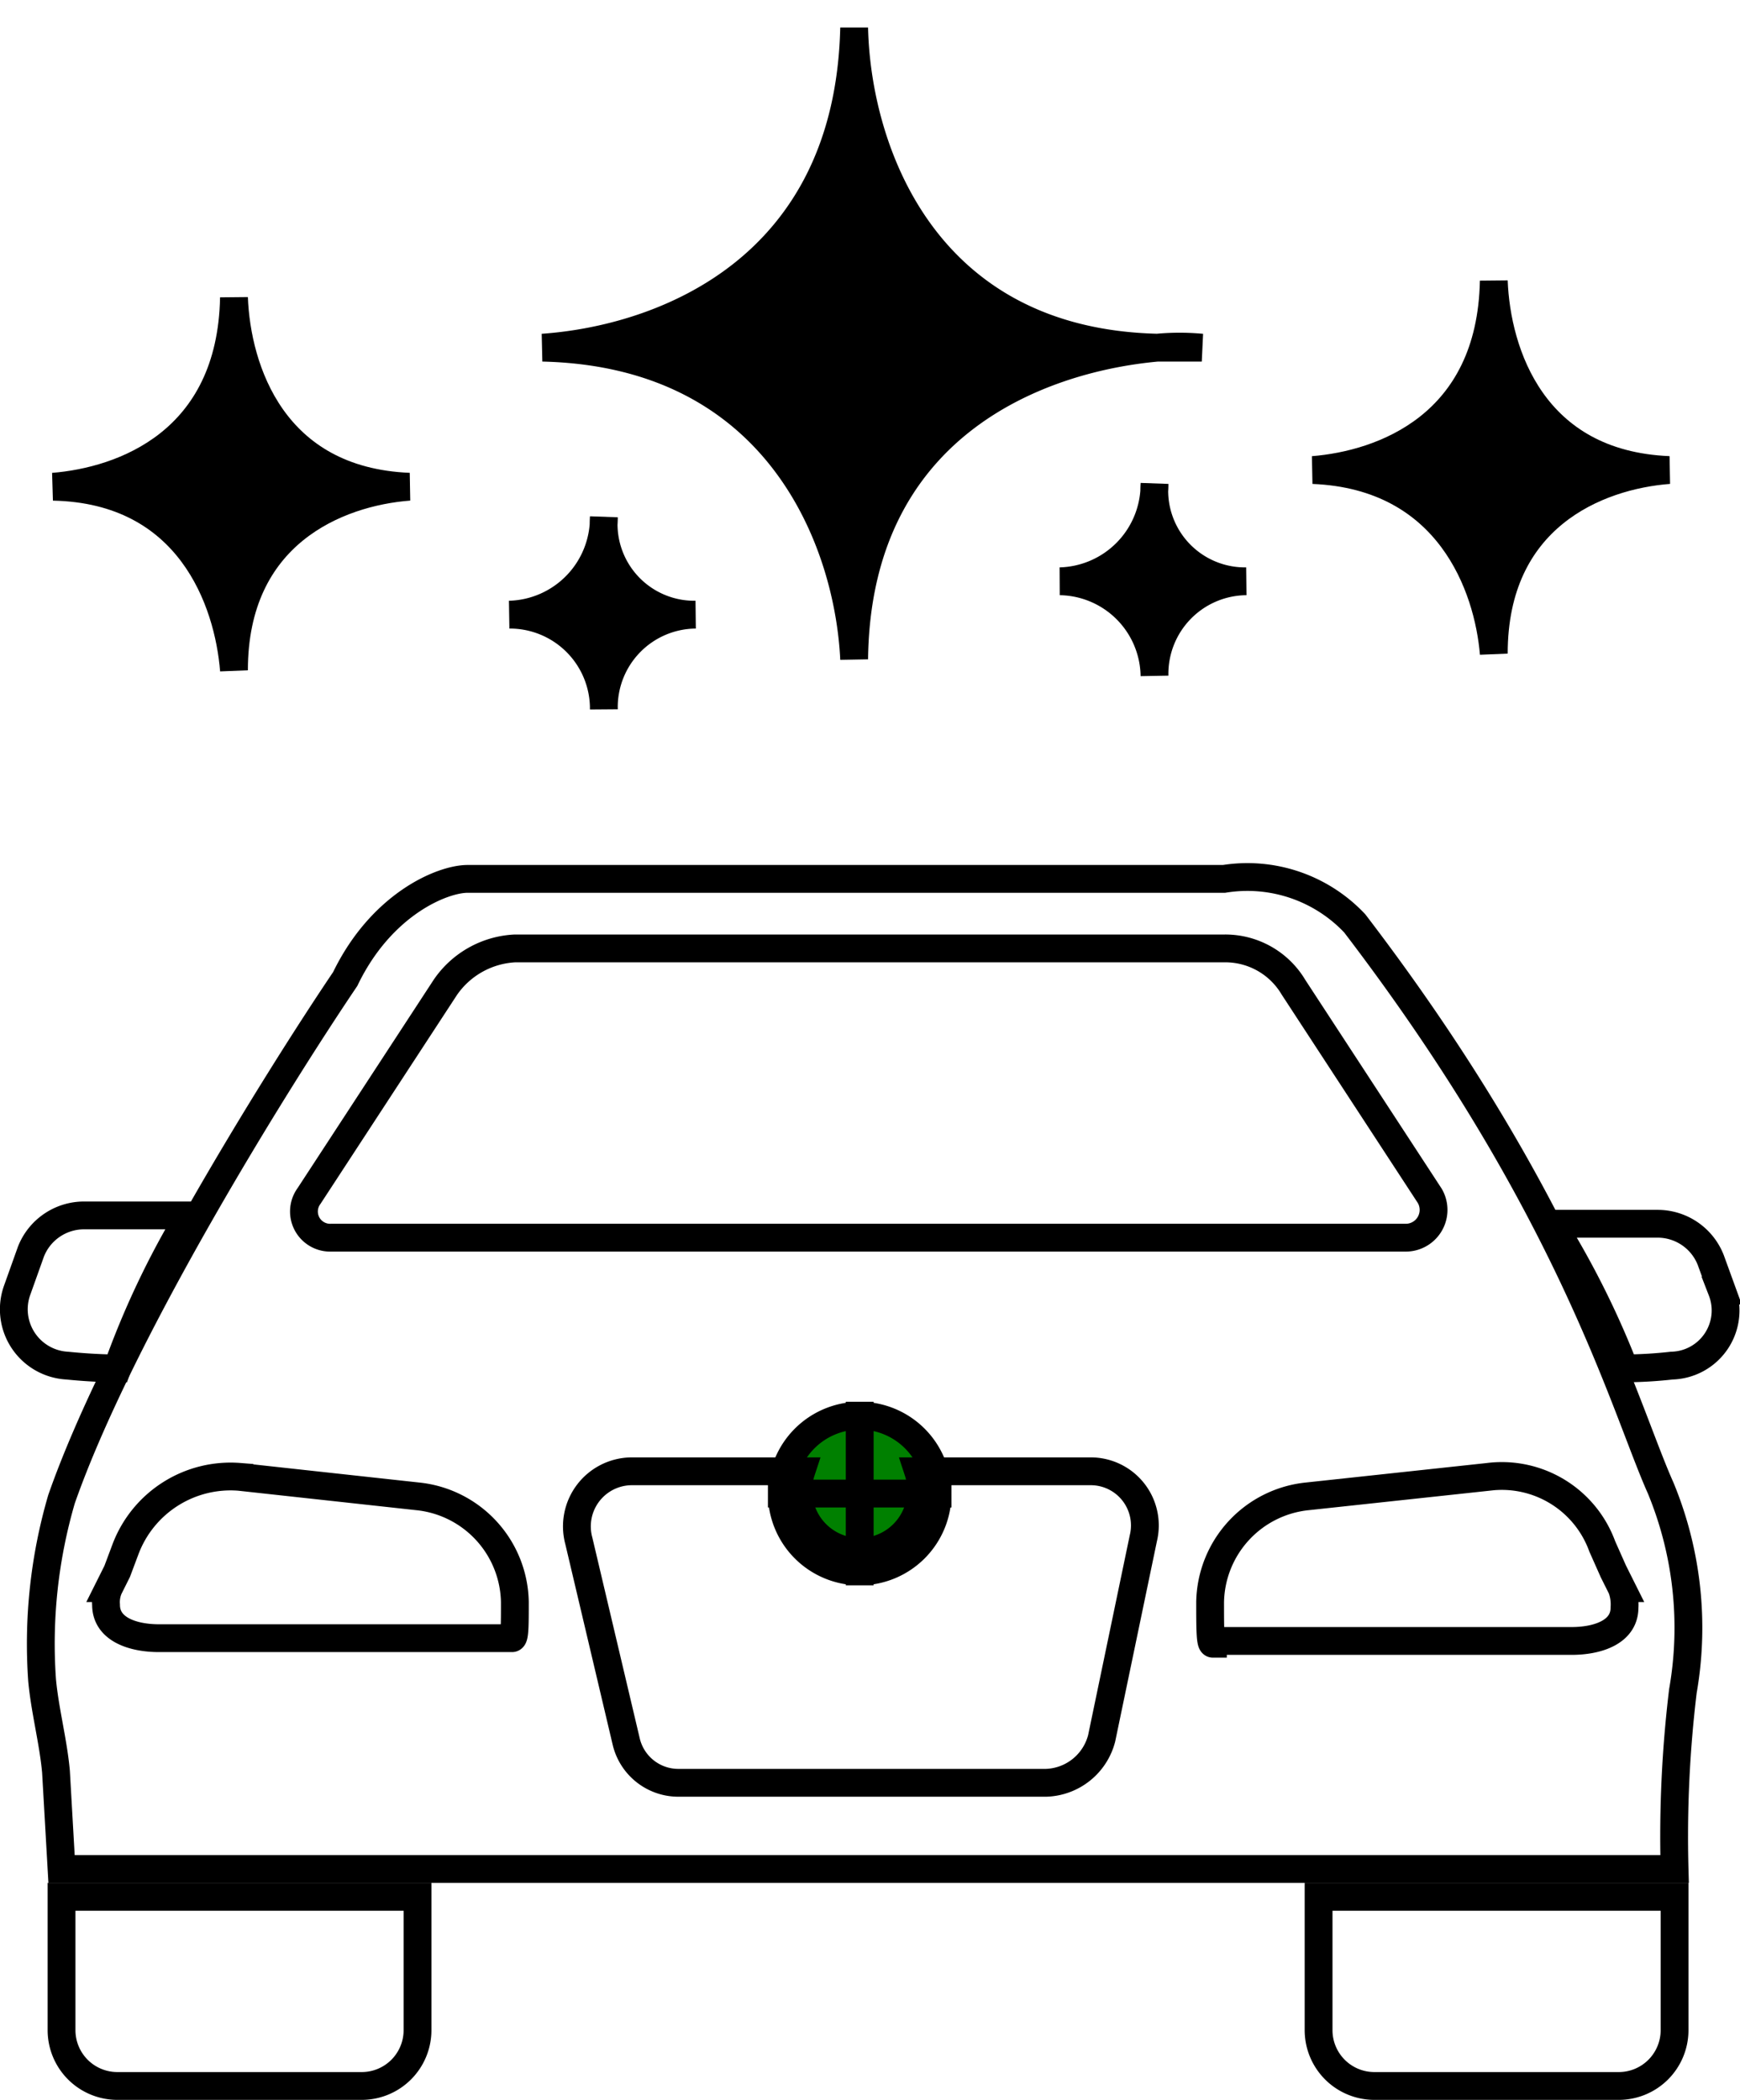 <svg xmlns="http://www.w3.org/2000/svg" width="62.566" height="75.5" viewBox="0 0 62.566 75.5">
  <g id="Group_3" data-name="Group 3" transform="translate(-1410.49 -899)">
    <g id="Group_2" data-name="Group 2" transform="translate(1392.303 899)">
      <path id="Path_13" data-name="Path 13" d="M37.7,12.5h0C42,12.2,48.7,9.7,48.9,1V1c.1,4.4,2.5,11.3,10.9,11.5a8.533,8.533,0,0,1,1.6,0H59.8c-4.4.4-10.8,2.9-10.9,11.2v0C48.7,19.5,46.2,12.7,37.7,12.5Z" stroke="#000" stroke-miterlimit="10" stroke-width="1"/>
      <path id="Path_14" data-name="Path 14" d="M20.1,17.5h0c2.5-.2,6.4-1.6,6.5-6.8v0c.1,2.6,1.4,6.6,6.3,6.8h0c-2.6.2-6.3,1.7-6.3,6.6v0C26.4,21.6,25,17.6,20.1,17.5Z" stroke="#000" stroke-miterlimit="10" stroke-width="1"/>
      <path id="Path_15" data-name="Path 15" d="M36.5,22.1h0a3.49,3.49,0,0,0,3.4-3.5v0a3.261,3.261,0,0,0,3.3,3.5h0a3.328,3.328,0,0,0-3.3,3.4v0A3.379,3.379,0,0,0,36.5,22.1Z" stroke="#000" stroke-miterlimit="10" stroke-width="1"/>
      <path id="Path_16" data-name="Path 16" d="M56.3,20.9h0a3.49,3.49,0,0,0,3.4-3.5v0A3.261,3.261,0,0,0,63,20.9h0a3.328,3.328,0,0,0-3.3,3.4v0A3.453,3.453,0,0,0,56.3,20.9Z" stroke="#000" stroke-miterlimit="10" stroke-width="1"/>
      <path id="Path_17" data-name="Path 17" d="M65.4,16.9h0c2.5-.2,6.4-1.6,6.5-6.8v0c.1,2.6,1.4,6.6,6.3,6.8h0c-2.6.2-6.3,1.7-6.3,6.6v0C71.7,21.1,70.3,17.1,65.4,16.9Z" stroke="#000" stroke-miterlimit="10" stroke-width="1"/>
      <path id="Path_18" data-name="Path 18" d="M33.2,68.2H20.4V73a2.006,2.006,0,0,0,2,2h8.8a2.006,2.006,0,0,0,2-2Z" fill="none" stroke="#000" stroke-linecap="round" stroke-width="1"/>
      <path id="Path_19" data-name="Path 19" d="M78.4,68.2H65.6V73a2.006,2.006,0,0,0,2,2h8.8a2.006,2.006,0,0,0,2-2Z" fill="none" stroke="#000" stroke-linecap="round" stroke-width="1"/>
      <path id="Path_20" data-name="Path 20" d="M68.7,44.5H30.1a.942.942,0,0,1-.8-1.5l4.9-7.5a3.23,3.23,0,0,1,2.5-1.4H62.2a2.851,2.851,0,0,1,2.5,1.4L69.6,43A1,1,0,0,1,68.7,44.5Z" fill="none" stroke="#000" stroke-linecap="round" stroke-width="1"/>
      <path id="Path_21" data-name="Path 21" d="M21.4,49.2A30.951,30.951,0,0,1,24,43.7H20.2A2.051,2.051,0,0,0,18.3,45l-.5,1.4a2.028,2.028,0,0,0,1.8,2.7C20.6,49.2,21.3,49.2,21.4,49.2Z" transform="translate(1)" fill="none" stroke="#000" stroke-linecap="round" stroke-width="1"/>
      <path id="Path_22" data-name="Path 22" d="M77.6,49.2A31.558,31.558,0,0,0,75,44h3.8a2.051,2.051,0,0,1,1.9,1.3l.4,1.1a1.983,1.983,0,0,1-1.8,2.7A16.007,16.007,0,0,1,77.6,49.2Z" transform="translate(-1)" fill="none" stroke="#000" stroke-linecap="round" stroke-width="1"/>
      <path id="Path_23" data-name="Path 23" d="M48.9,53.7a.215.215,0,0,0,.2.2v-3a2.8,2.8,0,0,1,2.8,2.8Zm.2.2a.215.215,0,0,0,.2-.2h-3a2.8,2.8,0,0,1,2.8-2.8Zm.2-.2a.215.215,0,0,0-.2-.2v3a2.8,2.8,0,0,1-2.8-2.8Zm-.2-.2a.215.215,0,0,0-.2.2h3a2.8,2.8,0,0,1-2.8,2.8Z" fill="green" stroke="#000" stroke-miterlimit="10" stroke-width="1"/>
      <path id="Path_24" data-name="Path 24" d="M78.4,67.2h-58l-.2-3.5c-.1-1.1-.4-2.2-.5-3.3a18.532,18.532,0,0,1,.7-6.5c2.1-6,7.7-15,10.2-18.7,1.3-2.7,3.5-3.6,4.4-3.6H62.2a5.3,5.3,0,0,1,4.7,1.6c7.8,10.2,9.7,17.4,11,20.3a13.159,13.159,0,0,1,.8,7.3A43.626,43.626,0,0,0,78.4,67.2Z" fill="none" stroke="#000" stroke-linecap="round" stroke-width="1"/>
      <path id="Path_25" data-name="Path 25" d="M36.6,58.9c.1,0,.1-.5.1-1.3a3.89,3.89,0,0,0-3.5-3.8l-6.4-.7a4.038,4.038,0,0,0-4.1,2.6l-.3.8-.3.6a1.268,1.268,0,0,0-.1.6c0,.9,1,1.2,1.9,1.2H36.6Z" fill="none" stroke="#000" stroke-linecap="round" stroke-width="1"/>
      <path id="Path_26" data-name="Path 26" d="M61.8,59.1c-.1,0-.1-.6-.1-1.5a3.89,3.89,0,0,1,3.5-3.8l6.5-.7a3.842,3.842,0,0,1,4.1,2.5l.4.9.3.6a1.7,1.7,0,0,1,.1.7c0,.9-1,1.2-1.9,1.2H61.8Z" fill="none" stroke="#000" stroke-linecap="round" stroke-width="1"/>
      <path id="Path_27" data-name="Path 27" d="M57.4,52.9H51.2a2.21,2.21,0,1,1-4.2,0H40.9A1.981,1.981,0,0,0,39,55.4l1.7,7.2a1.927,1.927,0,0,0,1.9,1.5H55.8a2.132,2.132,0,0,0,2-1.6l1.5-7.2A1.946,1.946,0,0,0,57.4,52.9Z" fill="none" stroke="#000" stroke-linecap="round" stroke-width="1"/>
    </g>
  </g>
</svg>
